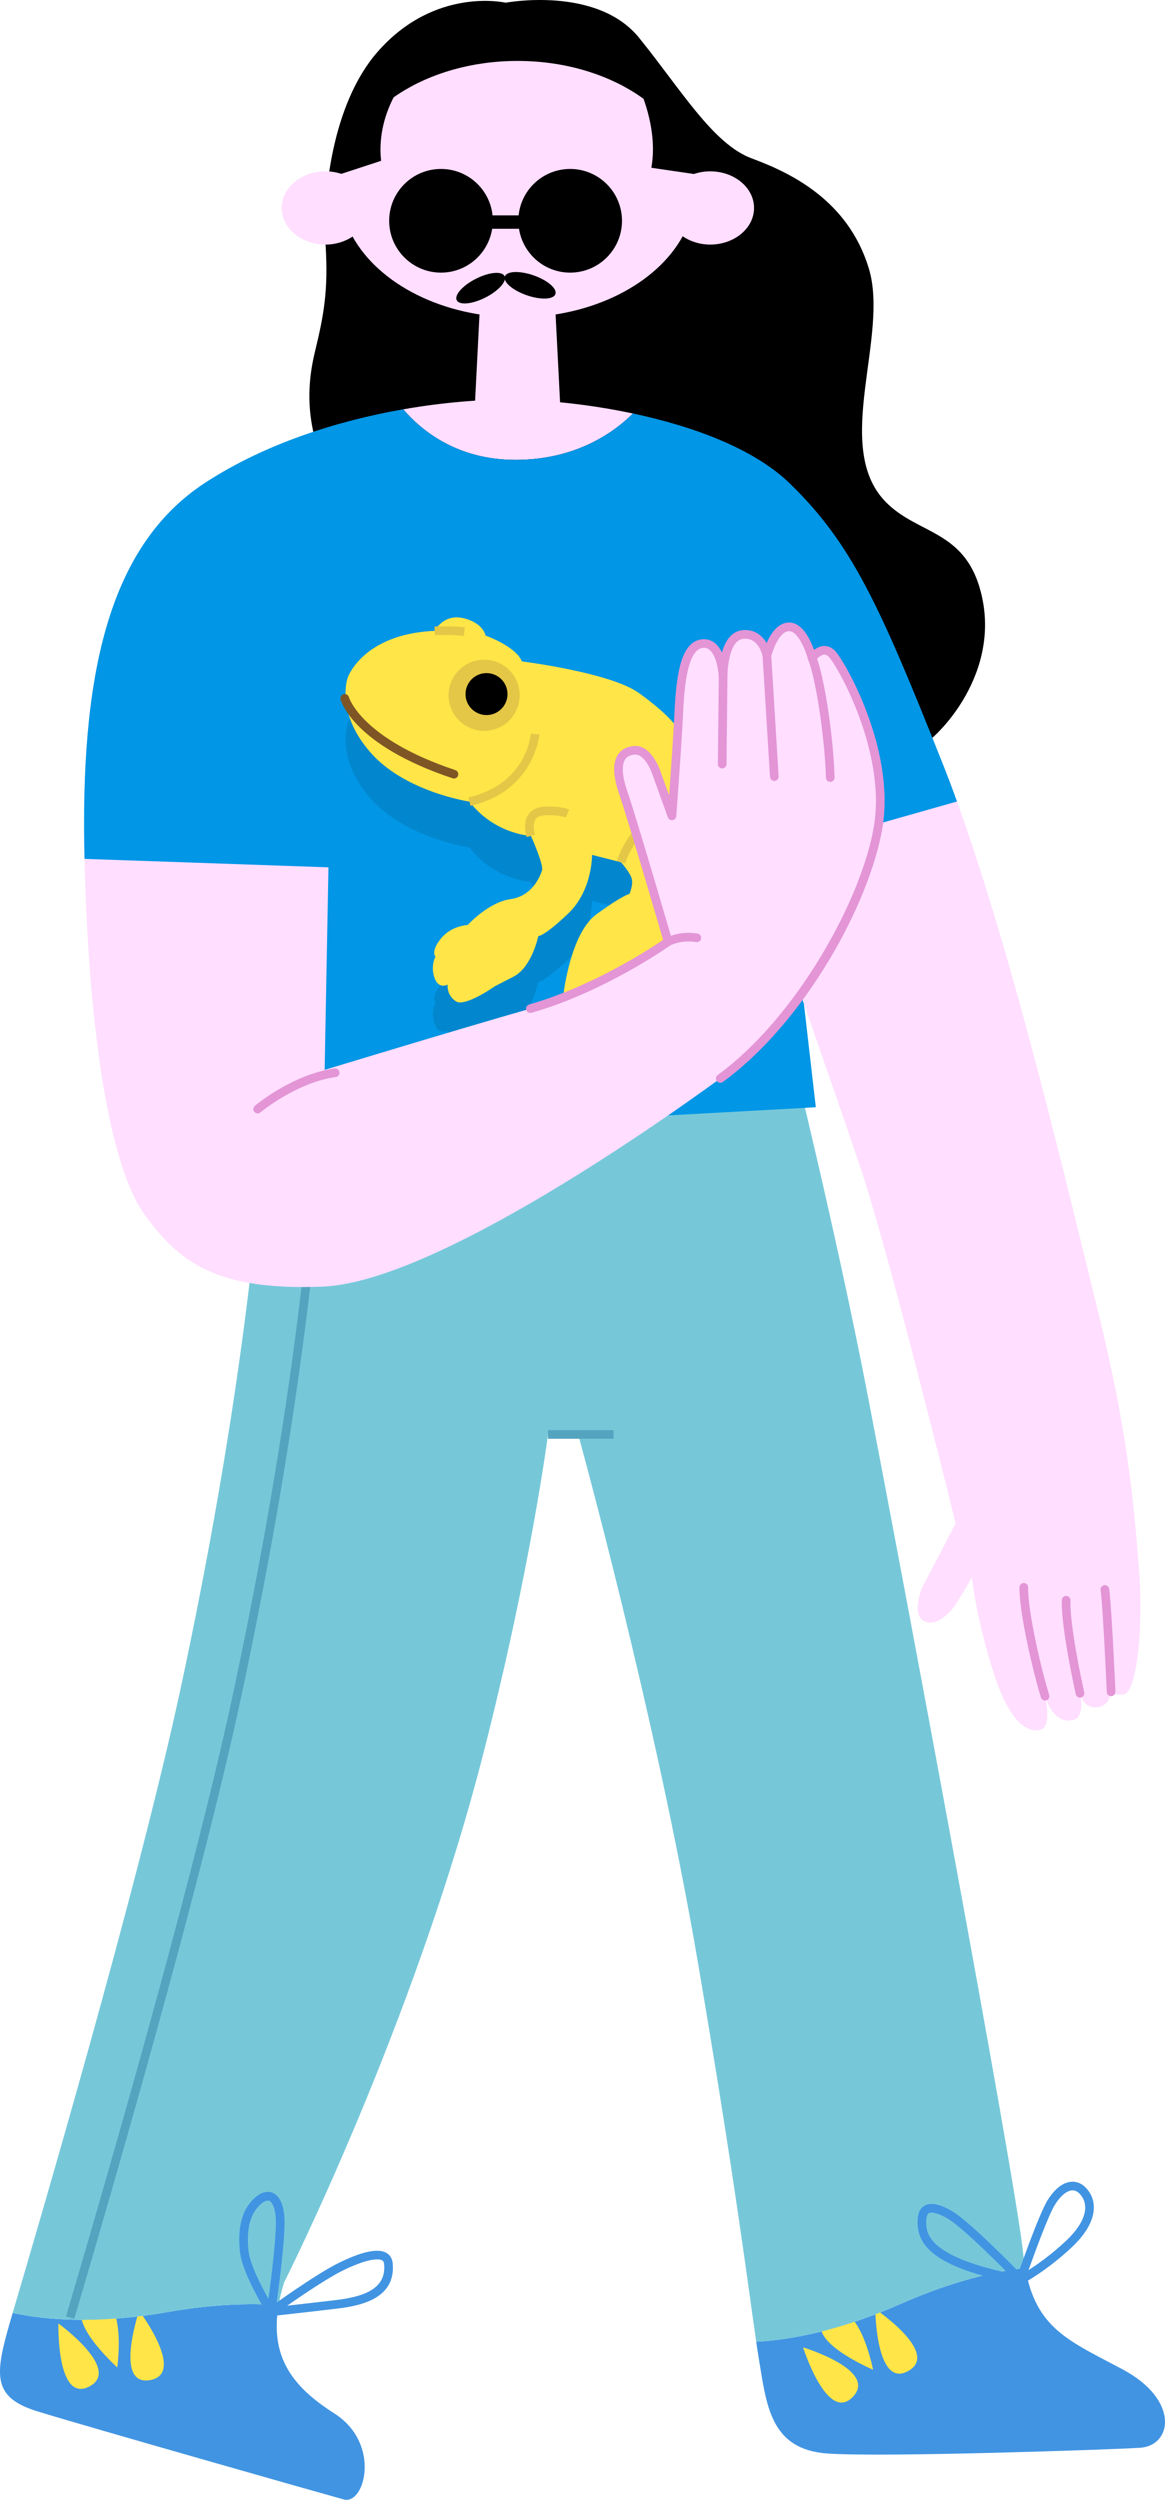 <svg viewBox="0 0 107.98 231.668" xmlns="http://www.w3.org/2000/svg"><path d="m76.734 227.377c5.321.355 25.894-.355 28.909-.532s3.725-4.434-1.596-7.272c-4.928-2.628-8.027-3.744-9.021-9.39-2.904.329-6.77 1.218-11.555 3.329-5.749 2.537-10.28 3.337-13.38 3.503.093.633.178 1.19.258 1.671.709 4.257 1.064 8.336 6.385 8.69z" fill="#4194e2"/><path d="m80.921 219.609s-6.929-2.942-4.17-4.991c2.796-2.076 4.17 4.991 4.17 4.991z" fill="#ffe547"/><path d="m81.126 213.988s6.055 4.078 3.051 5.744c-3.001 1.664-3.051-5.744-3.051-5.744z" fill="#ffe547"/><path d="m74.437 217.538s6.988 2.111 4.608 4.589c-2.377 2.475-4.608-4.589-4.608-4.589z" fill="#ffe547"/><path d="m15.546 214.264c-6.58 1.155-11.337.733-14.372.082-1.631 5.558-2.133 7.76 2.312 9.128 4.611 1.419 26.426 7.626 28.377 8.158s3.503-5.188-.887-7.981c-3.863-2.458-5.971-5.227-5.153-10.025-2.689-.191-6.088-.098-10.277.637z" fill="#4194e2"/><path d="m10.868 219.397s-5.592-5.04-2.317-6.077c3.32-1.051 2.317 6.077 2.317 6.077z" fill="#ffe547"/><path d="m12.894 214.149s4.396 5.828 1.012 6.424c-3.38.595-1.012-6.424-1.012-6.424z" fill="#ffe547"/><path d="m5.413 215.325s5.919 4.273 2.861 5.84c-3.054 1.565-2.861-5.84-2.861-5.84z" fill="#ffe547"/><path d="m95.026 210.183c-.079-.449-.149-.919-.201-1.429-.709-6.917-11.351-63.671-14.366-79.278s-7.183-32.323-7.183-32.323l-3.192-15.829h-44.96s.071 9.979-.266 17.292c-.621 13.479-2.749 32.811-8.07 57.64-4.067 18.98-13.656 51.433-15.43 57.463-.064.217-.123.419-.184.626 3.035.65 7.792 1.073 14.372-.082 4.189-.735 7.588-.828 10.277-.637.112-.655.274-1.345.498-2.079 0 0 12.02-23.796 18.489-49.083 4.39-17.159 5.986-29.53 5.986-29.53h2.793s7.183 25.983 11.085 48.861c3.46 20.291 4.689 30.254 5.417 35.219 3.1-.165 7.631-.966 13.38-3.503 4.784-2.111 8.651-3.001 11.555-3.329z" fill="#76c8d9"/><path d="m6.886 214.897-.768-.226.15-.509c9.35-31.772 13.466-48.493 15.273-56.925 5.695-26.576 7.527-45.978 8.061-57.575l.799.037c-.536 11.627-2.372 31.077-8.078 57.706-1.81 8.446-5.931 25.188-15.288 56.984l-.15.508z" fill="#54a4c0"/><path d="m84.848 69.486c1.796-.732 7.781-6.651 6.185-14.1-1.364-6.364-5.928-5.738-8.979-8.912-4.922-5.121.399-15.297-1.53-21.615s-7.249-8.846-10.841-10.176c-3.591-1.33-6.518-6.318-10.442-11.173s-12.369-3.259-12.369-3.259-6.584-1.53-11.905 4.589c-4.213 4.845-5.074 13.311-4.792 17.825.27 4.322-.175 6.581-.994 9.975-.931 3.857-.732 7.981 1.929 12.504l53.739 24.342z"/><path d="m52.01 39.225h-8.081l.549-10.774h6.983z" fill="#ffdeff"/><path d="m47.781 42.617c5.658 0 9.186-2.604 10.886-4.297-4.105-.872-8.191-1.27-11.329-1.289-2.726-.016-6.2.242-9.962.902 1.648 1.928 4.95 4.685 10.406 4.685z" fill="#ffdeff"/><path d="m65.823 15.878c-.535 0-1.044.091-1.512.248-.965-5.9-7.907-10.479-16.34-10.479s-15.364 4.572-16.337 10.465c-.454-.146-.943-.234-1.458-.234-2.245 0-4.066 1.52-4.066 3.394s1.82 3.394 4.066 3.394c.951 0 1.814-.284 2.507-.741 2.422 4.386 8.348 7.491 15.289 7.491s12.892-3.118 15.304-7.519c.699.474 1.578.769 2.549.769 2.245 0 4.066-1.52 4.066-3.394s-1.82-3.394-4.066-3.394z" fill="#ffdeff"/><path d="m52.847 15.657c-2.484 0-4.527 1.885-4.778 4.303h-2.416c-.251-2.418-2.294-4.303-4.778-4.303-2.653 0-4.804 2.151-4.804 4.804s2.151 4.804 4.804 4.804c2.401 0 4.384-1.763 4.741-4.063h2.489c.357 2.301 2.34 4.063 4.741 4.063 2.653 0 4.804-2.151 4.804-4.804s-2.151-4.804-4.804-4.804z"/><ellipse cx="44.572" cy="26.715" rx="2.483" ry=".975" transform="matrix(.892 -.451 .451 .892 -7.258 22.977)"/><ellipse cx="49.133" cy="26.411" rx=".975" ry="2.483" transform="matrix(.329 -.944 .944 .329 8.039 64.132)"/><path d="m38.16 6.569s-3.37 3.458-2.838 8.336l-3.689 1.207s-.923-6.084 6.526-9.543z"/><path d="m58.445 6.503s2.727 4.523 1.929 9.045l3.938.578 1.383-2.174s-6.052-6.584-7.249-7.449z"/><path d="m87.376 70.772c-5.853-14.72-8.424-20.396-14.188-25.983-3.321-3.219-8.939-5.285-14.52-6.47-1.7 1.694-5.228 4.297-10.886 4.297-5.456 0-8.758-2.757-10.406-4.685-5.997 1.053-12.731 3.135-18.37 6.813-9.178 5.986-11.572 18.356-11.173 34.85l13.855 26 53.928-2.983-2.206-19.159 15.292-9.177c-.44-1.219-.883-2.391-1.326-3.504z" fill="#0296e6"/><path d="m43.517 78.545s-6.009-.879-9.233-4.616-2.052-6.888-2.052-6.888 1.392-4.03 8.06-4.323c0 0 .806-1.612 2.662-1.172s2.052 1.612 2.052 1.612 2.784.977 3.371 2.394c0 0 8.207 1.026 10.845 2.931s4.983 4.006 5.715 7.963-.488 5.129-.488 5.129.244 6.253-2.784 8.451c0 0 1.417 2.101-.244 3.273s-2.638.391-2.638.391-.049 3.908-1.905 4.055-1.759-1.124-1.759-1.124.293 3.566-2.003 2.833-.879-3.126-.879-3.126.635-5.569 3.029-7.327 3.078-1.905 3.078-1.905.391-.879.195-1.465-.977-1.465-.977-1.465l-2.687-.684s.049 3.273-2.198 5.422-2.784 2.101-2.784 2.101-.586 2.882-2.296 3.761l-1.71.879s-2.761 1.948-3.615 1.417c-.904-.562-.782-1.563-.782-1.563s-.83.488-1.221-.635c-.391-1.124.098-1.954.098-1.954s-.488-.44.488-1.661 2.491-1.27 2.491-1.27 1.905-2.101 3.957-2.394 2.736-2.101 2.931-2.638-1.026-3.224-1.026-3.224-3.371-.147-5.691-3.175z" opacity=".1"/><path d="m43.517 74.288s-6.009-.879-9.233-4.616-2.052-6.888-2.052-6.888 1.392-4.03 8.06-4.323c0 0 .806-1.612 2.662-1.172s2.052 1.612 2.052 1.612 2.784.977 3.371 2.394c0 0 8.207 1.026 10.845 2.931s4.983 4.006 5.715 7.963-.488 5.129-.488 5.129.244 6.253-2.784 8.451c0 0 1.417 2.101-.244 3.273s-2.638.391-2.638.391-.049 3.908-1.905 4.055-1.759-1.124-1.759-1.124.293 3.566-2.003 2.833-.879-3.126-.879-3.126.635-5.569 3.029-7.327c2.394-1.759 3.078-1.905 3.078-1.905s.391-.879.195-1.465-.977-1.465-.977-1.465l-2.687-.684s.049 3.273-2.198 5.422-2.784 2.101-2.784 2.101-.586 2.882-2.296 3.761l-1.71.879s-2.761 1.948-3.615 1.417c-.904-.562-.782-1.563-.782-1.563s-.83.488-1.221-.635c-.391-1.124.098-1.954.098-1.954s-.488-.44.488-1.661c.977-1.221 2.491-1.27 2.491-1.27s1.905-2.101 3.957-2.394 2.736-2.101 2.931-2.638-1.026-3.224-1.026-3.224-3.371-.147-5.691-3.175z" fill="#ffe547"/><path d="m42.076 72.148c-.042 0-.085-.007-.127-.021-9.187-3.062-10.338-7.139-10.382-7.312-.055-.214.073-.432.287-.488.214-.055.43.072.487.285.017.058 1.176 3.86 9.862 6.755.21.07.323.296.253.506-.056.168-.212.274-.379.274z" fill="#7e5625"/><circle cx="44.873" cy="64.433" fill="#e5c747" r="3.297"/><circle cx="45.093" cy="64.323" r="1.945"/><path d="m43.607 74.678-.18-.78c5.346-1.234 5.758-5.715 5.773-5.906l.798.06c-.004.053-.457 5.256-6.391 6.625z" fill="#e5c747"/><path d="m57.946 80.016-.769-.22c.017-.059.427-1.465 1.567-2.833 1.224-1.469 4.081-1.145 4.202-1.13l-.095.794c-.026-.004-2.546-.287-3.492.848-1.027 1.232-1.409 2.528-1.413 2.541z" fill="#e5c747"/><path d="m48.825 77.577c-.146-.491-.32-1.419.154-2.108.197-.287.594-.641 1.359-.7 1.506-.116 2.38.234 2.417.248l-.303.741c-.005-.002-.753-.292-2.053-.191-.367.028-.616.145-.761.356-.206.299-.223.833-.046 1.427l-.767.228z" fill="#e5c747"/><path d="m42.992 58.932c-1.235-.137-2.666-.072-2.68-.071l-.037-.799c.061-.003 1.509-.069 2.806.076l-.088.795z" fill="#e5c747"/><path d="m88.701 74.276c5.382 14.895 10.499 36.884 13.04 47.131 2.749 11.085 3.325 17.713 3.813 23.766.454 5.638-.177 11.617-1.375 11.838-.847.157-1.197-.222-1.197-.222s-.078 1.253-1.197 1.419c-1.399.208-1.685-1.286-1.685-1.286s.543 2.217-.665 2.483c-1.869.411-2.572-2.217-2.572-2.217s.703 2.822-.443 3.115c-1.563.399-3.104-1.519-4.257-5.066-1.673-5.147-2.084-9.045-2.084-9.045s-1.33 2.35-1.862 2.971-1.685 1.641-2.66 1.02-.266-2.793.044-3.325 2.971-5.675 2.971-5.675-6.164-25.154-8.912-33.254c-2.527-7.449-7.05-20.352-7.05-20.352l-2.66-7.981 18.751-5.319z" fill="#ffdeff"/><path d="m96.864 157.589c-.17 0-.328-.11-.381-.281-.694-2.217-2.027-7.832-1.991-10.212.003-.221.201-.393.406-.394.221.003.397.185.394.406-.032 2.135 1.156 7.41 1.955 9.962.066.211-.051.435-.262.501-.04.012-.08.019-.12.019z" fill="#e395d6"/><path d="m100.101 157.322c-.183 0-.348-.127-.39-.313-.14-.629-1.369-6.218-1.295-8.723.006-.221.195-.398.412-.388.221.006.395.191.388.412-.071 2.408 1.138 7.906 1.277 8.525.048.216-.088.429-.303.478-.029.006-.059.01-.087.01z" fill="#e395d6"/><path d="m102.983 157.189c-.213 0-.39-.168-.399-.382-.004-.078-.346-7.826-.573-9.451-.031-.219.122-.421.341-.452.216-.032.421.122.452.341.233 1.663.566 9.206.58 9.526.01.221-.161.407-.382.417-.006 0-.012 0-.018 0z" fill="#e395d6"/><path d="m62.28 75.605s.488-6.407.621-9.267.399-6.496 2.195-6.695 1.929 3.059 1.929 3.059-.044-3.702 1.818-3.902 2.239 1.973 2.239 1.973.621-2.616 2.017-2.682c1.397-.067 2.173 2.882 2.173 2.882s.931-1.286 1.818-.399 5.498 9.045 4.301 16.095-7.316 17.957-14.632 23.278-27.002 18.888-36.846 19.287c-9.843.399-13.302-2.261-16.494-6.651s-5.188-16.494-5.587-32.988l22.611.782-.353 18.772s12.238-3.724 19.066-5.675 12.77-6.207 12.77-6.207-3.281-11.262-4.168-13.834-.355-3.813 1.064-3.902 2.128 2.394 2.128 2.394z" fill="#ffdeff"/><g fill="#e395d6"><path d="m76.956 72.458c-.215 0-.393-.171-.4-.387-.133-4.125-1.02-9.464-1.653-10.94-.087-.203.007-.438.21-.525.203-.088.438.007.525.21.664 1.548 1.577 6.903 1.717 11.229.007.221-.166.405-.387.413-.004 0-.009 0-.013 0z"/><path d="m71.768 72.369c-.21 0-.386-.163-.399-.376l-.687-11.196c-.013-.221.154-.41.375-.424.219-.014.41.154.424.375l.687 11.196c.013.22-.154.41-.375.424-.008 0-.017 0-.025 0z"/><path d="m66.936 71.216h-.004c-.221-.002-.398-.183-.396-.404l.089-8.114c.002-.221.187-.399.404-.396.221.002.398.183.396.404l-.089 8.114c-.002.22-.181.396-.4.396z"/><path d="m61.926 87.665c-.143 0-.281-.077-.353-.211-.104-.194-.031-.436.162-.54.052-.028 1.295-.683 2.92-.396.218.038.363.246.324.463-.038.217-.246.362-.463.324-1.341-.237-2.392.308-2.402.314-.06.032-.124.046-.187.046z"/><path d="m23.883 103.185c-.114 0-.227-.048-.306-.142-.142-.169-.121-.421.048-.564.141-.119 3.503-2.918 7.385-3.46.217-.031.421.122.451.341.031.219-.122.421-.341.451-3.657.51-6.948 3.252-6.98 3.28-.075.063-.166.094-.257.094z"/></g><path d="m94.592 211.682c-.024 0-.049-.002-.073-.007-8.346-1.552-9.472-3.793-9.472-5.78 0-.733.214-1.231.637-1.481.547-.324 1.326-.186 2.45.432 1.706.938 6.541 5.946 6.746 6.159.121.125.146.314.064.467-.071.131-.207.21-.352.21zm-8.246-6.635c-.133 0-.212.029-.255.055-.212.126-.244.551-.244.793 0 .953 0 3.121 7.551 4.741-1.505-1.519-4.472-4.441-5.65-5.089-.729-.401-1.157-.5-1.402-.5z" fill="#4194e2"/><path d="m94.592 211.682c-.094 0-.187-.033-.261-.097-.124-.107-.171-.279-.117-.434.083-.24 2.037-5.905 2.899-7.277.639-1.016 1.372-1.596 2.122-1.679.51-.056.989.125 1.383.524.514.52.779 1.181.766 1.911-.02 1.133-.721 2.383-2.029 3.616-2.341 2.207-4.488 3.342-4.579 3.389-.058.03-.122.046-.185.046zm4.819-8.696c-.029 0-.059.002-.089.005-.484.053-1.042.53-1.532 1.309-.6.955-1.839 4.341-2.456 6.073.834-.532 2.129-1.443 3.472-2.709 1.147-1.081 1.762-2.136 1.778-3.048.009-.51-.176-.971-.535-1.335-.195-.197-.409-.296-.638-.296z" fill="#4194e2"/><path d="m25.124 214.641c-.136 0-.265-.069-.339-.188-.096-.153-2.347-3.761-2.553-5.826-.224-2.245.208-3.844 1.322-4.888.738-.692 1.323-.673 1.683-.536.437.167.985.682 1.117 2.189.168 1.92-.793 8.62-.834 8.904-.024.166-.149.3-.313.334-.028.006-.055.009-.083.009zm-.298-10.71c-.196 0-.453.138-.726.394-.92.862-1.271 2.244-1.073 4.224.127 1.266 1.178 3.297 1.857 4.499.272-2.035.792-6.213.672-7.583-.086-.977-.369-1.421-.606-1.512-.038-.015-.08-.022-.125-.022z" fill="#4194e2"/><path d="m25.124 214.641c-.164 0-.313-.101-.373-.256-.065-.17-.008-.362.139-.468.175-.126 4.308-3.108 6.407-4.157 2.193-1.096 3.708-1.428 4.503-.988.243.135.544.412.597.964.304 3.187-2.769 3.926-5.106 4.204-2.795.333-6.122.699-6.122.699-.015.002-.029.002-.044.002zm9.829-5.258c-.608 0-1.685.286-3.298 1.093-1.339.67-3.615 2.209-5.032 3.196 1.223-.137 2.984-.337 4.573-.526 3.229-.384 4.587-1.413 4.404-3.334-.021-.22-.107-.295-.188-.34-.101-.056-.253-.089-.459-.089z" fill="#4194e2"/><path d="m50.796 132.535h6.074v.8h-6.074z" fill="#54a4c0"/><path d="m61.925 87.666c-.173 0-.333-.113-.384-.288-.033-.113-3.288-11.282-4.162-13.815-.571-1.656-.604-2.88-.099-3.638.318-.477.842-.751 1.516-.793 1.716-.106 2.505 2.57 2.538 2.684l.685 1.894c.155-2.121.395-5.528.482-7.389.161-3.454.49-6.845 2.55-7.074.466-.053.901.08 1.254.384.259.222.458.519.611.841.279-.989.823-1.954 1.883-2.068 1.132-.123 1.849.497 2.259 1.188.361-.839 1.004-1.851 2.021-1.899 1.258-.058 2.029 1.575 2.375 2.534.229-.175.525-.333.861-.36.266-.021.666.035 1.056.425.156.156.156.409 0 .566s-.409.156-.566 0c-.188-.188-.333-.201-.426-.193-.333.025-.688.412-.786.545-.091.124-.247.185-.397.157-.151-.029-.273-.141-.312-.29-.227-.86-.949-2.617-1.767-2.584-.892.042-1.503 1.773-1.647 2.375-.044.184-.199.31-.401.306-.189-.005-.349-.143-.382-.329-.013-.074-.342-1.8-1.803-1.645-1.46.156-1.461 3.466-1.46 3.499.003.219-.171.399-.389.404-.218.012-.401-.164-.411-.383-.022-.509-.215-1.946-.841-2.483-.188-.161-.392-.223-.644-.195-1.554.173-1.746 4.322-1.839 6.316-.132 2.833-.617 9.214-.622 9.279-.014.188-.158.341-.345.366-.186.027-.366-.083-.43-.26l-1.33-3.68c-.182-.63-.829-2.188-1.727-2.131-.427.027-.721.17-.9.439-.349.524-.282 1.566.189 2.933.88 2.551 4.141 13.739 4.174 13.852.062.212-.06.434-.272.496-.037.011-.075.016-.112.016z" fill="#e395d6"/><path d="m49.155 93.874c-.174 0-.334-.115-.384-.29-.061-.213.062-.434.275-.495 6.684-1.91 12.588-6.106 12.646-6.148.18-.129.429-.088.558.092s.087.429-.092.558c-.06.043-6.077 4.32-12.893 6.267-.037.011-.074.016-.11.016z" fill="#e395d6"/><path d="m66.759 100.347c-.124 0-.246-.057-.324-.165-.13-.179-.09-.429.088-.559 7.209-5.243 13.304-16.136 14.473-23.021 1.173-6.906-3.386-14.942-4.189-15.745-.156-.156-.156-.409 0-.566s.409-.156.566 0c.878.878 5.656 9.123 4.412 16.445-1.191 7.011-7.184 18.002-14.791 23.534-.071.052-.154.077-.235.077z" fill="#e395d6"/></svg>